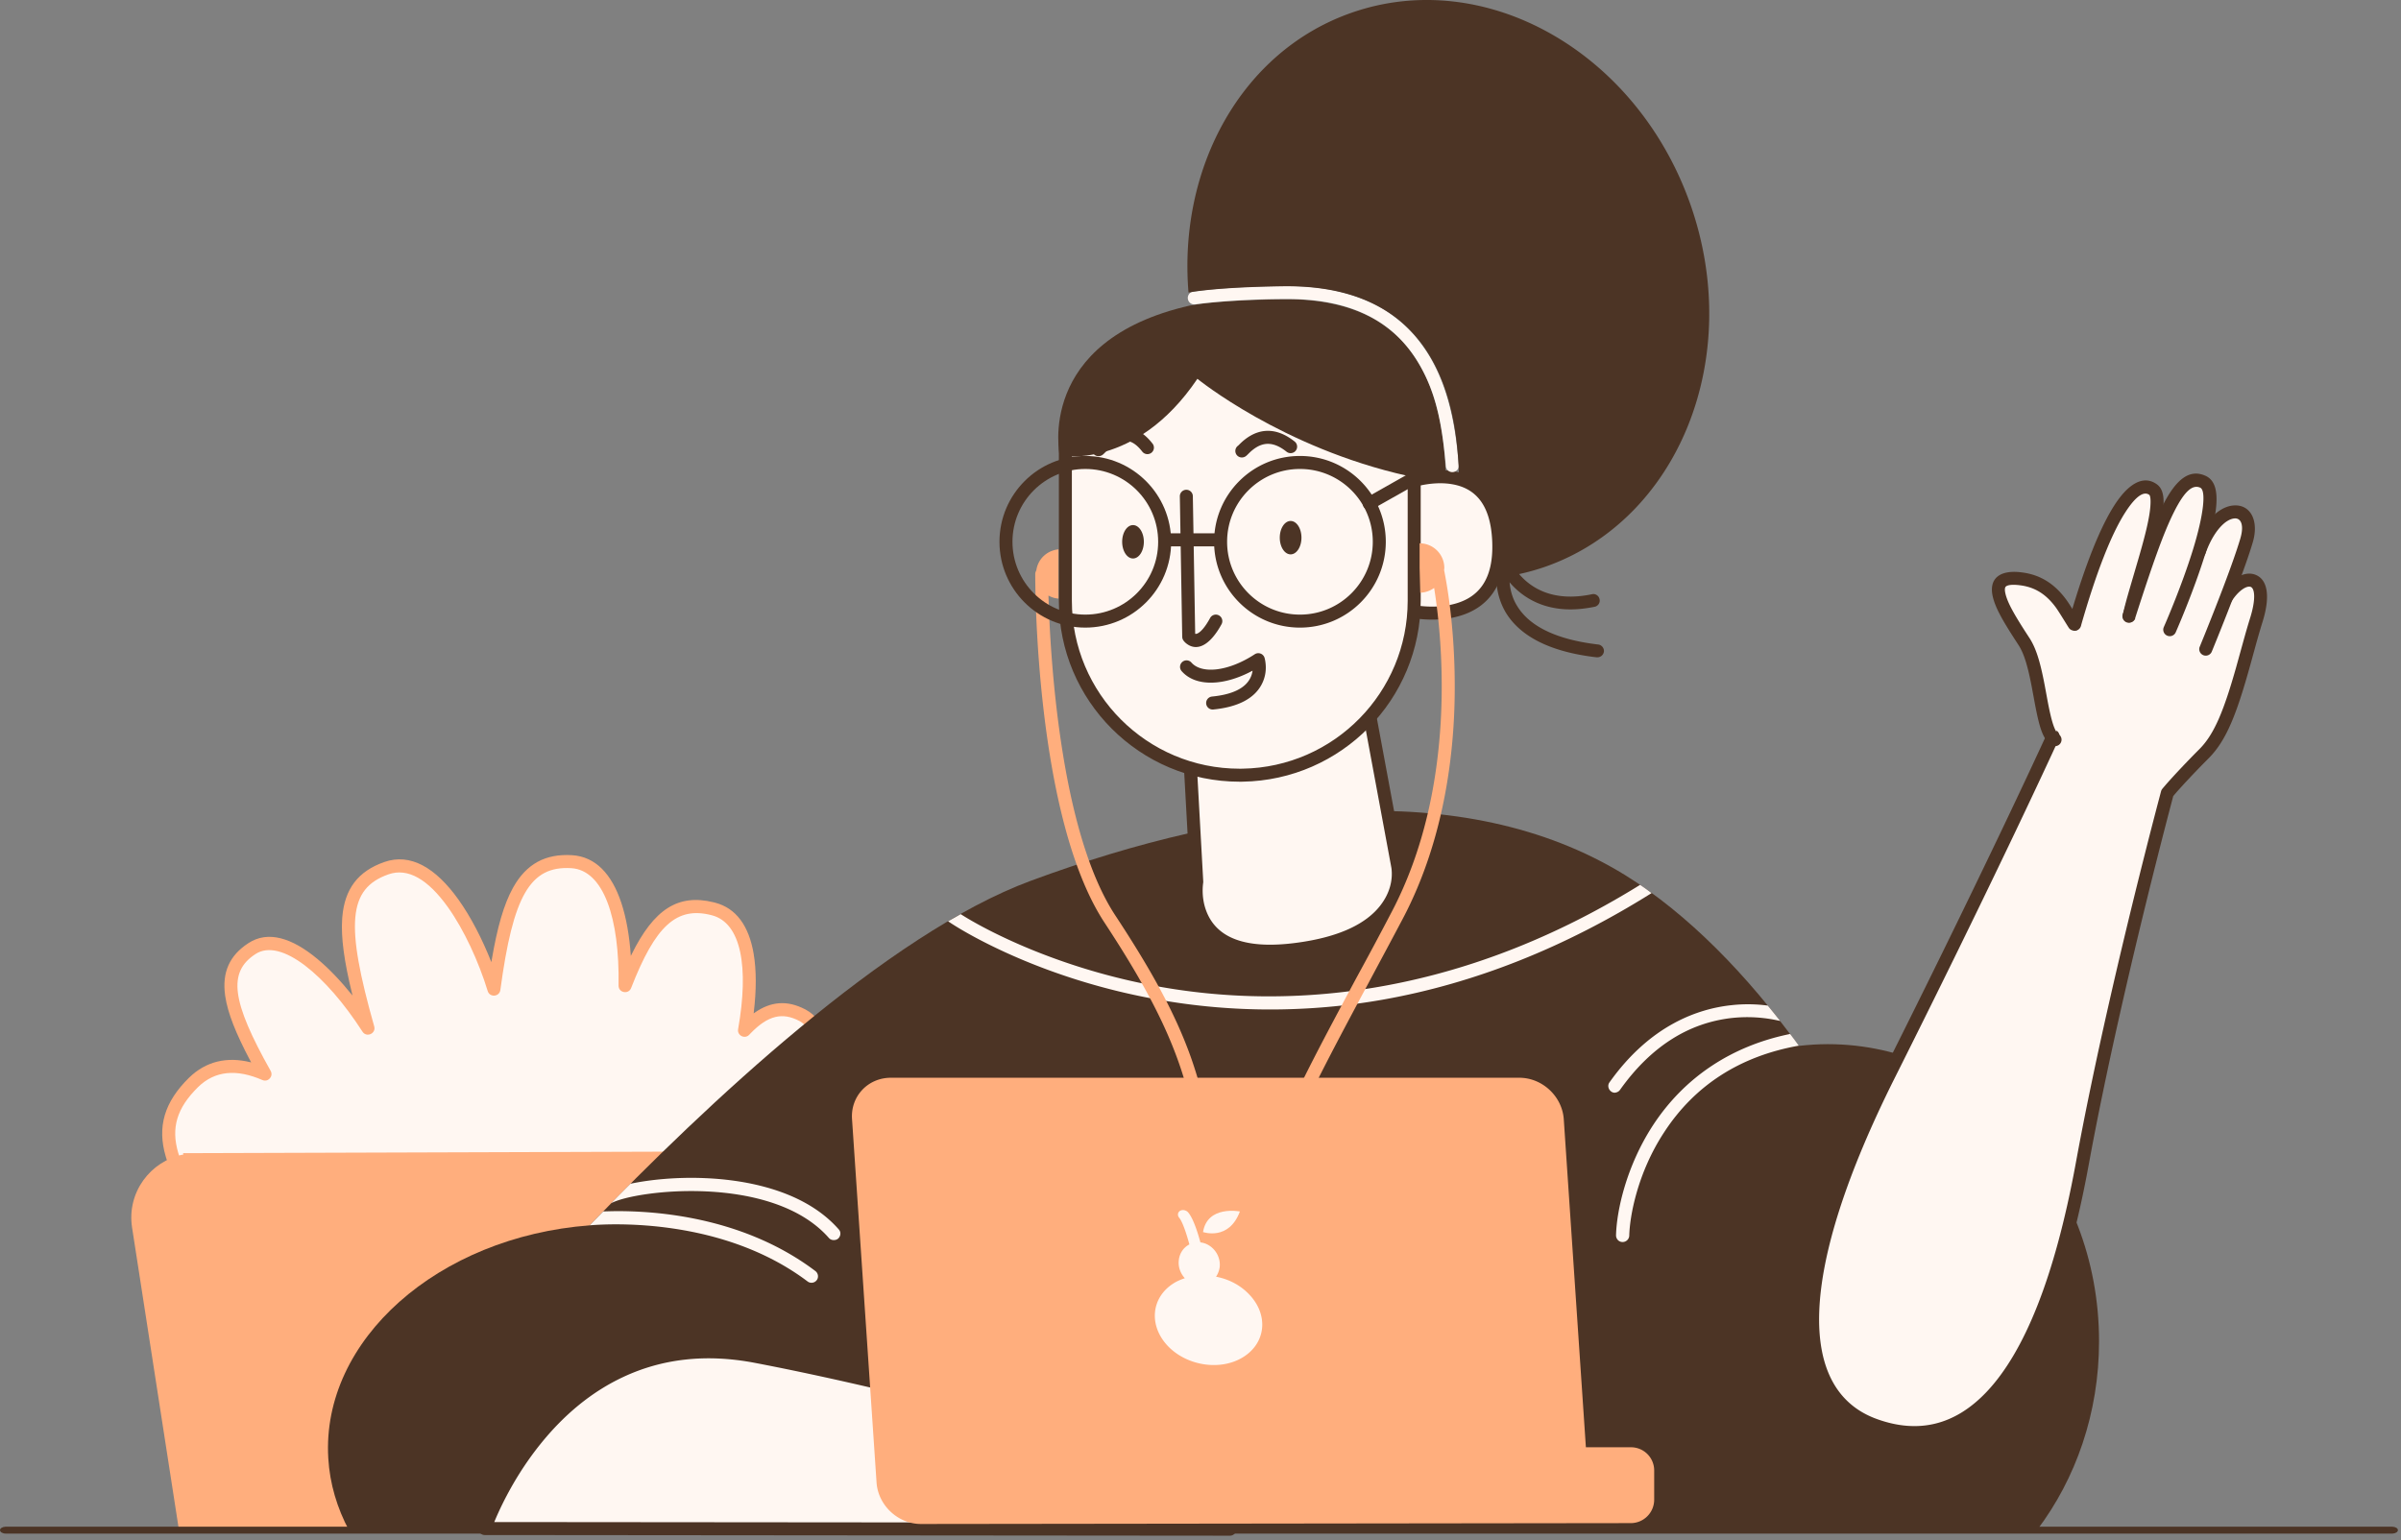 <svg width="413" height="265" viewBox="0 0 413 265" fill="none" xmlns="http://www.w3.org/2000/svg">
    <rect x="0" y="0" width="413" height="265" fill="#808080" stroke="none"/>
    <path fill-rule="evenodd" clip-rule="evenodd" d="M138.06 174.704c-3.58-1.902-6.638-1.007-9.994 2.573 1.528-8.652 1.491-19.13-5.37-20.883-7.048-1.827-11.039 2.573-15.178 13.201.149-9.099-1.641-20.846-9.174-21.331-8.465-.522-11.299 6.452-13.387 21.928-2.648-8.652-9.92-23.829-18.496-20.809-8.39 2.946-7.832 11.038-3.17 27.521-4.587-7.123-13.798-17.713-19.95-13.686-5.856 3.804-4.252 10.031 2.236 21.592-4.288-1.865-8.726-2.051-12.305 1.454-8.018 7.906-4.14 15.401 6.936 29.311 11.112 13.909 90.878-10.703 94.645-16.968 3.803-6.302 9.733-20.398 3.207-23.903z" fill="#FFF7F2"/>
    <path fill-rule="evenodd" clip-rule="evenodd" d="M88.212 152.81c-1.54 2.8-2.662 6.679-3.627 12.345l-.067.398-.008-.022c-1.538-3.907-3.516-7.767-5.668-10.772-3.917-5.47-8.252-8.016-12.753-6.431-4.514 1.585-6.805 4.636-7.21 9.477l-.023.324c-.212 3.211.333 7.211 1.71 12.868l.075.309-.096-.12c-1.899-2.36-3.934-4.508-5.927-6.166-4.442-3.698-8.55-4.925-11.89-2.738-3.266 2.121-4.55 5.04-4.006 8.976l.021.149c.427 2.876 1.794 6.35 4.3 11.093l.162.306-.094-.024c-4.027-.998-7.666-.212-10.622 2.683-4.237 4.178-5.476 8.437-3.983 13.518l.082.272c1.337 4.312 4.499 9.173 10.744 17.017 5.38 6.733 24.773 5.776 51.212-.527 21.686-5.17 43.093-12.944 45.267-16.561 2.328-3.856 4.56-8.965 5.606-13.316 1.413-5.875.722-10.243-2.828-12.15l-.137-.071c-3.049-1.571-5.853-1.357-8.661.613l-.157.111.023-.185c.451-3.759.472-7.228-.028-10.128-.808-4.689-2.966-7.805-6.657-8.748l-.222-.056c-6.139-1.503-10.274 1.204-14.106 8.953l-.134.273-.005-.065c-.235-3.362-.771-6.472-1.631-9.068-1.643-4.956-4.429-7.94-8.458-8.199-4.623-.285-7.874 1.51-10.132 5.533l-.072.129zm10.064-3.429c5.565.358 8.313 8.648 8.124 20.196-.021 1.247 1.708 1.587 2.161.424 4.182-10.738 7.828-14.086 13.854-12.524 5.109 1.305 6.429 8.965 4.549 19.605-.194 1.096 1.157 1.772 1.918.96l.245-.258c2.977-3.07 5.45-3.664 8.408-2.092 2.373 1.275 2.908 4.657 1.707 9.653-.988 4.109-3.13 9.011-5.347 12.684-.72 1.198-6.182 3.851-14.239 6.777-8.552 3.106-19.227 6.282-29.63 8.763-25.385 6.051-44.405 6.99-48.944 1.308l-.751-.948c-5.697-7.226-8.548-11.73-9.678-15.576-1.253-4.265-.26-7.679 3.404-11.292 2.924-2.863 6.657-3.146 11.074-1.225.983.427 1.947-.639 1.422-1.574-6.717-11.967-7.41-16.983-2.603-20.106 4.358-2.852 12.131 3.619 18.4 13.354.696 1.081 2.367.327 2.017-.91-4.967-17.565-4.517-23.71 2.464-26.161 3.32-1.169 6.787.868 10.192 5.623 2.795 3.903 5.322 9.417 6.864 14.457.352 1.148 2.018 1.012 2.179-.178 2.187-16.212 5.099-21.398 12.21-20.96z" fill="#FFAE7D"/>
    <path fill-rule="evenodd" clip-rule="evenodd" d="m138.694 198.309.074-.224-107.287.336.075.224c-5.706 1.119-9.77 6.563-8.838 12.567l8.018 51.76 108.741-.336 8.017-51.76c.97-5.966-3.095-11.448-8.8-12.567z" fill="#FFAE7D"/>
    <path fill-rule="evenodd" clip-rule="evenodd" d="M314.409 179.664c-1.678 0-3.356.112-4.997.298-8.912-12.306-19.13-22.748-29.87-29.385-27.968-17.229-66.378-12.307-102.215.969-24.649 9.099-55.862 38.485-75.887 59.293-26.104 1.976-46.167 19.727-44.973 40.051.26 4.437 1.529 8.614 3.58 12.455l87.596.597c.15-.224.299-.485.448-.709l129.922-.447c.149.186.299.373.448.596l71.934-.112c6.675-8.838 10.666-20.137 10.666-32.48 0-28.267-20.884-51.126-46.652-51.126z" fill="#4C3425"/>
    <path fill-rule="evenodd" clip-rule="evenodd" d="M282.115 152.255c-33.077 20.51-62.761 20.957-82.003 17.638-17.825-3.058-30.691-9.919-34.867-12.604-.709.41-1.417.82-2.163 1.231 3.431 2.349 16.856 10.105 36.247 13.499a109.84 109.84 0 0 0 19.13 1.678c6.526 0 13.052-.559 19.541-1.715 15.699-2.797 31.175-8.95 46.092-18.31a32.67 32.67 0 0 0-1.977-1.417zM278.684 187.495c5.258-7.384 11.747-11.523 19.317-12.344a24.799 24.799 0 0 1 8.204.522c-.708-.895-1.417-1.79-2.125-2.647a25.88 25.88 0 0 0-6.191-.075c-5.705.597-13.984 3.356-21.032 13.276-.373.485-.224 1.193.261 1.566.187.149.41.224.634.224.373-.037.709-.187.932-.522zM279.095 213.71c.634 0 1.118-.484 1.156-1.081.074-3.282 1.379-10.74 5.966-17.751 5.296-8.166 13.127-13.163 23.195-14.953a67.226 67.226 0 0 0-1.491-2.014c-10.069 2.051-18.198 7.458-23.606 15.737-4.512 6.936-6.227 14.543-6.339 18.906 0 .634.485 1.156 1.119 1.156zM121.092 202.71c-4.736-.187-9.285.261-12.642.969-1.118 1.119-2.237 2.238-3.319 3.356 4.14-2.274 27.708-5.109 37.441 5.967.223.261.522.373.857.373.261 0 .522-.075.746-.261.448-.411.522-1.119.112-1.567-6.302-7.197-17.228-8.614-23.195-8.837zM100.694 210.913h.074c-.037-.037-.074 0-.074 0s-.037 0 0 0z" fill="#FFF7F2"/>
    <path fill-rule="evenodd" clip-rule="evenodd" d="M140.26 218.707c-13.164-9.956-29.572-10.553-36.508-10.255-.783.821-1.567 1.604-2.312 2.387 3.99-.336 23.046-1.231 37.477 9.658a1.121 1.121 0 0 0 1.567-.223c.372-.485.261-1.194-.224-1.567zM83.39 263.009s12.232-36.172 46.652-29.609c34.42 6.563 81.518 20.659 81.518 20.659v9.062l-128.17-.112z" fill="#FFF7F2"/>
    <path fill-rule="evenodd" clip-rule="evenodd" d="M106.29 234.889c-5.851 2.73-10.865 6.939-15.102 12.218-2.723 3.393-4.963 7.025-6.753 10.657a52.553 52.553 0 0 0-1.585 3.519l-.182.459c-.056.145-.109.283-.157.412l-.145.396a5.669 5.669 0 0 0-.035.101 1.119 1.119 0 0 0 1.059 1.477l128.169.112c.619.001 1.12-.5 1.12-1.119v-9.061c0-.495-.324-.93-.798-1.072l-1.489-.441-2.01-.59c-2.806-.82-5.978-1.733-9.452-2.716a1231.558 1231.558 0 0 0-30.56-8.24 892.065 892.065 0 0 0-15.028-3.703l-1.359-.32c-7.891-1.853-15.175-3.426-21.732-4.677-8.92-1.701-16.902-.706-23.961 2.588zm23.542-.39c6.896 1.315 14.609 2.991 22.994 4.976a894.969 894.969 0 0 1 14.99 3.694 1220.558 1220.558 0 0 1 28.936 7.782l1.568.443c3.153.892 6.056 1.726 8.662 2.485l3.46 1.015v7.107l-125.423-.109.102-.246c.372-.889.811-1.859 1.32-2.893 1.723-3.494 3.879-6.989 6.492-10.246 4.035-5.028 8.789-9.017 14.303-11.59 6.633-3.096 14.137-4.031 22.596-2.418z" fill="#4C3425"/>
    <path fill-rule="evenodd" clip-rule="evenodd" d="M355.169 129.395s-2.76-1.38-3.096-4.549c-.335-3.17 1.79-16.968 5.221-18.907 3.468-1.939 19.242-10.479 22.151-10.292 2.909.186 4.102 25.507-24.276 33.748z" fill="#FFF7F2"/>
    <path fill-rule="evenodd" clip-rule="evenodd" d="M356.847 107.468c5.892-20.622 10.702-25.246 13.499-23.232 2.536 1.827-2.61 14.953-4.102 21.778" fill="#FFF7F2"/>
    <path fill-rule="evenodd" clip-rule="evenodd" d="m363.822 86.749.181-.27c2.385-3.504 4.861-4.689 6.997-3.151 1.259.907 1.395 2.782.891 5.764l-.073.42c-.337 1.844-.892 3.998-1.797 7.13l-1.481 5.052c-.693 2.387-.924 3.282-1.203 4.559a1.12 1.12 0 0 1-2.186-.478l.106-.476c.24-1.06.486-1.99 1.051-3.941l1.491-5.091c.997-3.432 1.569-5.67 1.886-7.548l.046-.283c.303-1.947.208-3.115-.039-3.293-.858-.617-2.165.042-4 2.835l-.166.257c-2.357 3.7-4.931 10.185-7.604 19.54a1.12 1.12 0 0 1-2.151-.614l.192-.67c2.725-9.414 5.367-15.95 7.859-19.742z" fill="#4C3425"/>
    <path fill-rule="evenodd" clip-rule="evenodd" d="M382.839 102.993c2.946-4.81 7.831-4.55 5.295 3.617-2.499 7.981-4.326 18.348-8.987 23.046-4.662 4.699-6.34 6.787-6.34 6.787s-9.322 34.793-14.618 63.731c-7.644 41.84-22.113 49.895-35.613 45.085-13.499-4.774-15.998-23.717 2.424-60.449 18.422-36.769 28.155-58.174 28.155-58.174" fill="#FFF7F2"/>
    <path fill-rule="evenodd" clip-rule="evenodd" d="M381.885 102.409c1.672-2.73 4.104-4.263 6.055-3.52 2.149.82 2.567 3.737 1.313 7.889l-.271.88a157.76 157.76 0 0 0-1.095 3.82l-.81 2.944c-2.371 8.551-4.126 12.931-7.041 15.925l-.732.742a154.576 154.576 0 0 0-3.833 4.02l-.412.453c-.432.478-.785.88-1.066 1.209l-.168.197-.589 2.236-.529 2.03c-.513 1.98-1.068 4.148-1.656 6.478a1089.929 1089.929 0 0 0-6.245 26.037l-.429 1.906a774.369 774.369 0 0 0-2.593 11.999l-.323 1.566a545.163 545.163 0 0 0-1.908 9.73l-.263 1.425c-3.647 19.961-9.019 33.304-15.898 40.603-6.153 6.529-13.416 8.105-21.189 5.336-7.469-2.641-11.495-9.234-11.504-19.294-.01-10.472 4.284-24.621 13.034-42.178l1.72-3.438a2392.145 2392.145 0 0 0 18.435-37.67l2.067-4.342c1.277-2.69 2.435-5.15 3.474-7.373l1.634-3.513 1.073-2.333a1.12 1.12 0 0 1 2.063.865l-.14.312-1.163 2.523-1.597 3.429c-1.21 2.588-2.579 5.489-4.103 8.694l-1.565 3.28c-5.626 11.766-12.179 25.161-19.631 40.035-16.921 33.74-16.902 53.995-3.048 58.894 6.956 2.479 13.282 1.106 18.812-4.762 6.461-6.855 11.644-19.637 15.217-38.885l.108-.586a556.201 556.201 0 0 1 2.504-12.773c.93-4.485 1.945-9.147 3.031-13.944 1.88-8.311 3.887-16.659 5.902-24.679l.819-3.245c.381-1.497.746-2.92 1.093-4.259l.695-2.671.594-2.247c.04-.15.111-.29.208-.411l.154-.187.203-.239c.294-.345.662-.762 1.107-1.255l.565-.62a167.51 167.51 0 0 1 4.389-4.574l.17-.175c2.388-2.51 4.009-6.426 6.099-13.804l1.341-4.845c.372-1.332.669-2.36.968-3.331l.135-.434c1.007-3.245.767-5.036.078-5.298-.689-.263-2.173.672-3.351 2.596a1.12 1.12 0 0 1-1.908-1.168z" fill="#4C3425"/>
    <path fill-rule="evenodd" clip-rule="evenodd" d="M353.49 127.27c-2.685-1.828-2.349-12.344-5.37-16.931-3.729-5.705-7.383-11.635-.484-10.74 5.929.746 7.794 5.967 9.173 7.832" fill="#FFF7F2"/>
    <path fill-rule="evenodd" clip-rule="evenodd" d="M342.807 102.764c-.775-3.123 1.045-4.783 4.968-4.274 3.294.414 5.678 2.043 7.61 4.643l.09.124c.705.987 2.047 3.236 2.224 3.494l.01.014a1.12 1.12 0 0 1-1.799 1.331l-.038-.054c-.318-.471-1.713-2.806-2.284-3.575-1.594-2.147-3.469-3.428-6.096-3.758-1.371-.178-2.169-.052-2.461.215-.173.158-.232.525-.075 1.206l.022.095c.388 1.562 1.509 3.561 3.952 7.307l.125.192c1.142 1.735 1.845 4.03 2.563 7.7l.145.757.437 2.367c.682 3.61 1.215 5.273 1.886 5.772l.034.025a1.118 1.118 0 1 1-1.259 1.849c-1.399-.952-2.001-2.712-2.818-7.011l-.504-2.719-.072-.381c-.665-3.452-1.3-5.589-2.222-7.038l-.693-1.067c-2.253-3.494-3.303-5.436-3.745-7.214z" fill="#4C3425"/>
    <path fill-rule="evenodd" clip-rule="evenodd" d="M379.408 111.719s5.258-12.753 7.011-18.683c1.939-6.451-4.848-7.383-8.13 1.902" fill="#FFF7F2"/>
    <path fill-rule="evenodd" clip-rule="evenodd" d="M384.239 86.97c2.909-.19 4.326 2.643 3.288 6.261l-.036.123c-.535 1.812-1.414 4.33-2.56 7.39l-.205.546-.487 1.284a408.645 408.645 0 0 1-2.277 5.815l-.637 1.586-.66 1.627-.223.544a1.12 1.12 0 0 1-2.092-.792l.901-2.216.302-.751c.774-1.928 1.549-3.89 2.283-5.798l.476-1.244.32-.845c1.195-3.169 2.113-5.778 2.668-7.629l.047-.157c.714-2.376.125-3.582-.963-3.512-1.611.105-3.686 2.278-5.04 6.109a1.12 1.12 0 0 1-2.11-.746c1.621-4.585 4.33-7.421 7.005-7.595z" fill="#4C3425"/>
    <path fill-rule="evenodd" clip-rule="evenodd" d="M373.218 108.363s10.329-23.382 5.705-25.47c-4.214-1.902-7.421 6.638-12.716 23.121" fill="#FFF7F2"/>
    <path fill-rule="evenodd" clip-rule="evenodd" d="M372.129 86.746c2.244-4.338 4.523-6.105 7.254-4.872 2.809 1.268 2.276 6.11-.235 14.018a112.46 112.46 0 0 1-1.43 4.19 153.284 153.284 0 0 1-2.117 5.498l-.271.663c-.254.615-.491 1.181-.708 1.689l-.381.883a1.119 1.119 0 0 1-2.047-.904l.291-.673.243-.57a152.607 152.607 0 0 0 2.886-7.348c.514-1.418.984-2.792 1.401-4.105l.183-.583c1.882-6.096 2.306-10.25 1.265-10.72-1.295-.584-2.675.534-4.493 4.15l-.209.422c-1.674 3.44-3.465 8.46-6.489 17.872a1.119 1.119 0 1 1-2.13-.685l.65-2.013c2.764-8.523 4.462-13.16 6.125-16.493l.212-.419z" fill="#4C3425"/>
    <path fill-rule="evenodd" clip-rule="evenodd" d="m204.4 125.368 1.455 26.365s-2.461 14.245 17.303 11.597c19.69-2.61 17.266-14.282 17.266-14.282l-6.079-32.742-29.945 9.062z" fill="#FFF7F2"/>
    <path fill-rule="evenodd" clip-rule="evenodd" d="m234.021 115.235-29.945 9.062a1.12 1.12 0 0 0-.793 1.132l1.449 26.249-.016.12a8.946 8.946 0 0 0-.024.221c-.183 1.894.03 4.054.96 6.133 2.271 5.079 7.93 7.59 17.654 6.287 7.937-1.052 13.1-3.626 15.932-7.312 2.058-2.679 2.616-5.495 2.345-7.884l-.019-.152a4.148 4.148 0 0 0-.037-.229l-6.082-32.76a1.119 1.119 0 0 0-1.424-.867zm-28.455 10.949 27.907-8.446 5.861 31.571c.008.046.016.106.025.187.212 1.858-.234 4.105-1.896 6.268-2.436 3.172-7.06 5.477-14.452 6.457-8.814 1.181-13.488-.893-15.317-4.982-.747-1.672-.924-3.463-.775-5.005l.017-.157a3.4 3.4 0 0 1 .021-.154l.011-.084c.006-.055.007-.112.004-.168l-1.406-25.487z" fill="#4C3425"/>
    <path fill-rule="evenodd" clip-rule="evenodd" d="M241.915 83.042s15.29-5.743 15.886 10.18c.597 15.924-15.886 11.785-15.886 11.785" fill="#FFF7F2"/>
    <path fill-rule="evenodd" clip-rule="evenodd" d="M243.396 81.45c2.209-.523 4.488-.71 6.651-.357 5.27.858 8.596 4.714 8.872 12.088.286 7.625-3.109 11.798-8.814 13.047-2.322.508-4.768.478-7.079.127l-.361-.058c-.455-.076-.803-.15-1.022-.205a1.119 1.119 0 0 1 .481-2.184l.242.054.116.025c.256.053.552.106.88.156 2.064.314 4.25.34 6.265-.101 4.668-1.021 7.301-4.258 7.056-10.777l-.017-.38c-.323-6.06-2.856-8.912-6.979-9.584-1.831-.299-3.83-.134-5.776.326a17.42 17.42 0 0 0-1.038.278l-.154.047a12.04 12.04 0 0 0-.28.091l-.13.047a1.119 1.119 0 1 1-.787-2.095l.144-.053c.388-.137.98-.316 1.73-.493z" fill="#4C3425"/>
    <path fill-rule="evenodd" clip-rule="evenodd" d="M213.238 133.385c-16.557 0-29.982-13.424-29.982-29.982V77.225c0-10.59 8.615-19.205 19.205-19.205h26.253c8.018 0 14.544 6.526 14.544 14.544v30.802c0 16.557-13.425 30.019-30.02 30.019z" fill="#FFF7F2"/>
    <path fill-rule="evenodd" clip-rule="evenodd" d="M228.714 56.901h-26.253c-11.208 0-20.323 9.115-20.323 20.324v26.178c0 17.175 13.925 31.101 31.1 31.101l.506-.004c16.992-.276 30.633-14.138 30.633-31.134V72.564c0-8.636-7.027-15.663-15.663-15.663zm-26.253 2.238h26.253c7.4 0 13.425 6.025 13.425 13.425v30.802c0 15.774-12.661 28.641-28.422 28.897l-.488.004c-15.93 0-28.854-12.924-28.854-28.864V77.225c0-9.973 8.113-18.086 18.086-18.086z" fill="#4C3425"/>
    <path fill-rule="evenodd" clip-rule="evenodd" d="M250.231 117.574c-.037-10.181-1.454-17.602-1.827-19.466 0-.112.037-.261.037-.373a4.249 4.249 0 0 0-4.251-4.251v4.251l.112 4.251a4.371 4.371 0 0 0 2.387-.82c1.379 8.577 4.102 34.159-7.384 55.899a679.465 679.465 0 0 1-6.004 11.225c-10.814 20.174-17.974 33.525-17.788 45.421 0 .596.522 1.118 1.119 1.118.634 0 1.119-.522 1.119-1.118-.149-11.337 6.899-24.463 17.527-44.34 1.901-3.58 3.878-7.234 6.003-11.262 7.496-14.207 9.025-29.87 8.95-40.535zM180.348 102.471a3.847 3.847 0 0 0 1.715.522v-8.465c-1.976.186-3.543 1.678-3.804 3.617-.111.187-.186.41-.186.634 0 1.716 0 41.878 11.933 60.002 12.194 18.571 15.961 29.161 16.818 47.136.038.596.523 1.081 1.119 1.081h.037a1.147 1.147 0 0 0 1.082-1.156c-.858-18.496-4.699-29.311-17.191-48.292-9.547-14.469-11.225-44.6-11.523-55.079z" fill="#FFAE7D"/>
    <path fill-rule="evenodd" clip-rule="evenodd" d="M204.046 84.273c.596-.01 1.09.447 1.134 1.034l.003.066.402 23.674.018.006c.081.027.171.021.294-.025l.055-.022c.575-.246 1.333-1.078 2.203-2.671a1.118 1.118 0 1 1 1.963 1.073c-2.044 3.742-4.243 4.683-6 3.356a2.572 2.572 0 0 1-.561-.569 1.119 1.119 0 0 1-.196-.537l-.005-.083-.41-24.164a1.12 1.12 0 0 1 1.1-1.138zM215.833 112.573a1.12 1.12 0 0 1 1.683.61l.026.093c.027.103.057.239.086.404.231 1.311.106 2.761-.644 4.15-1.249 2.314-3.949 3.823-8.297 4.251a1.119 1.119 0 0 1-.22-2.227c3.662-.36 5.687-1.492 6.548-3.087.212-.393.347-.801.417-1.208l.024-.158-.034.019c-4.863 2.619-9.721 2.794-12.128.1l-.08-.091a1.12 1.12 0 0 1 1.702-1.452c1.731 2.029 6.312 1.61 10.917-1.404zM214.233 75.545c2.441-1.856 5.34-2.055 8.465.431a1.118 1.118 0 1 1-1.393 1.752c-2.261-1.8-4.04-1.678-5.717-.402-.227.173-.429.35-.648.559l-.411.406c-.057.055-.106.1-.159.142-.144.117-.27.196-.487.25a1.119 1.119 0 0 1-.944-1.98l.048-.034.245-.244c.335-.332.64-.605 1.001-.88zM222.002 95.386c1.03 0 1.864-1.286 1.864-2.872 0-1.586-.834-2.871-1.864-2.871-1.03 0-1.865 1.285-1.865 2.871s.835 2.872 1.865 2.872zM194.891 96.094c1.03 0 1.865-1.285 1.865-2.871s-.835-2.872-1.865-2.872-1.864 1.286-1.864 2.872c0 1.586.834 2.871 1.864 2.871zM189.691 75.192c2.792-2.228 5.855-2.332 8.544 1.122a1.119 1.119 0 1 1-1.765 1.375c-1.816-2.332-3.468-2.276-5.384-.748a9.76 9.76 0 0 0-.752.671l-.439.439c-.06.058-.109.103-.16.146a1.112 1.112 0 0 1-.502.262 1.118 1.118 0 0 1-.944-1.98l.043-.03.288-.289c.368-.367.693-.666 1.071-.968z" fill="#4C3425"/>
    <path fill-rule="evenodd" clip-rule="evenodd" d="M220.734 51.494c-7.272.112-12.791.447-16.073 1.081-26.7 6.079-22.374 25.843-22.374 25.843s13.052 2.499 23.68-13.238c0 0 14.58 11.896 36.172 16.706.336-.074.746-.186 1.119-.298v1.081c1.268-.335 3.319-.708 5.444-.559-.223-7.794-1.641-17.639-8.055-23.978-4.549-4.512-11.262-6.75-19.913-6.638z" fill="#4C3425"/>
    <path fill-rule="evenodd" clip-rule="evenodd" d="M205.253 50.162c4.255-.59 10.953-.979 16.723-.943 11.526.122 19.229 4.37 23.794 11.86 1.797 2.948 3.05 6.304 3.895 10.07.623 2.779.957 5.326 1.271 8.925a1.12 1.12 0 0 1-2.229.194l-.061-.67c-.695-7.513-1.888-12.6-4.787-17.355-4.157-6.821-11.142-10.672-21.901-10.786l-.658-.002c-5.509-.004-11.757.37-15.739.923a1.119 1.119 0 0 1-.308-2.216z" fill="#FFF7F2"/>
    <path fill-rule="evenodd" clip-rule="evenodd" d="M290.804 35.272C281.593 8.945 255.489-5.86 232.481 2.195c-18.907 6.6-29.833 26.626-28.043 48.143 3.468-.597 8.912-.97 16.296-1.081 9.285-.112 16.52 2.312 21.517 7.271 7.085 7.011 8.54 17.639 8.726 25.918 3.431.932 6.601 3.729 6.862 10.777.037.708-.597 6.19-.448 6.153 0 1.753.373 3.953 1.678 6.116 2.573 4.139 7.794 6.712 15.551 7.607h.149c.559 0 1.044-.41 1.119-.97.074-.596-.373-1.156-.97-1.23-7.011-.821-11.709-3.021-13.91-6.563-.895-1.417-1.23-2.872-1.342-4.14 1.902 2.238 5.221 4.662 10.479 4.662 1.268 0 2.647-.15 4.139-.448.597-.112 1.007-.708.858-1.305-.112-.597-.709-1.007-1.306-.858-6.787 1.417-10.553-1.156-12.529-3.468a38.662 38.662 0 0 0 4.512-1.268c22.971-8.092 34.159-35.948 24.985-62.239zM223.605 78.456c-8.155 0-14.767 6.611-14.767 14.767 0 8.156 6.612 14.767 14.767 14.767 8.156 0 14.768-6.611 14.768-14.767 0-8.156-6.612-14.767-14.768-14.767zm0 2.237c6.92 0 12.53 5.61 12.53 12.53 0 6.92-5.61 12.53-12.53 12.53-6.92 0-12.529-5.61-12.529-12.53 0-6.92 5.609-12.53 12.529-12.53z" fill="#4C3425"/>
    <path fill-rule="evenodd" clip-rule="evenodd" d="M209.658 91.768a1.119 1.119 0 0 1 .066 2.236l-.066.002h-8.875a1.119 1.119 0 0 1-.066-2.236l.066-.002h8.875zM242.707 81.285a1.12 1.12 0 0 1 1.16 1.913l-.059.035-7.719 4.363a1.118 1.118 0 0 1-1.159-1.912l.058-.036 7.719-4.363z" fill="#4C3425"/>
    <path fill-rule="evenodd" clip-rule="evenodd" d="M186.687 78.456c-8.156 0-14.767 6.611-14.767 14.767 0 8.156 6.611 14.767 14.767 14.767 8.156 0 14.767-6.611 14.767-14.767 0-8.156-6.611-14.767-14.767-14.767zm0 2.237c6.92 0 12.53 5.61 12.53 12.53 0 6.92-5.61 12.53-12.53 12.53-6.92 0-12.53-5.61-12.53-12.53 0-6.92 5.61-12.53 12.53-12.53z" fill="#4C3425"/>
    <path fill-rule="evenodd" clip-rule="evenodd" d="M280.549 249.025h-7.757l-3.803-56.421c-.261-3.953-3.692-7.16-7.645-7.16H153.237c-3.953 0-6.973 3.207-6.675 7.16l4.214 62.462c.261 3.953 3.692 7.16 7.645 7.16l122.091-.149a4.034 4.034 0 0 0 4.027-4.027v-4.96a3.988 3.988 0 0 0-3.99-4.065z" fill="#FFAE7D"/>
    <path fill-rule="evenodd" clip-rule="evenodd" d="M214.917 222.772c-1.529-1.641-3.58-2.685-5.743-3.095a3.825 3.825 0 0 0 .634-1.715c.186-2.014-1.268-3.879-3.207-4.177h-.112c-.41-1.529-1.193-4.065-2.088-5.146-.336-.41-.97-.559-1.418-.298-.41.261-.484.783-.149 1.193.597.708 1.306 2.909 1.753 4.587-1.007.522-1.715 1.529-1.827 2.797-.112 1.156.335 2.237 1.044 3.02-.671.224-1.305.485-1.902.858-3.878 2.424-4.363 7.197-1.081 10.74 3.281 3.505 9.136 4.4 13.014 1.976 3.916-2.424 4.401-7.234 1.082-10.74z" fill="#FFF7F2"/>
    <path fill-rule="evenodd" clip-rule="evenodd" d="M213.276 208.452s-5.594-1.118-6.34 3.543c.038 0 4.438 1.566 6.34-3.543z" fill="#FFF7F2"/>
    <path fill-rule="evenodd" clip-rule="evenodd" d="M411.459 262.691c.558 0 1.01.266 1.01.595 0 .316-.421.575-.951.593l-.059.001H1.01c-.558 0-1.01-.266-1.01-.594 0-.317.42-.576.95-.594l.06-.001H411.46z" fill="#4C3425"/>
</svg>
